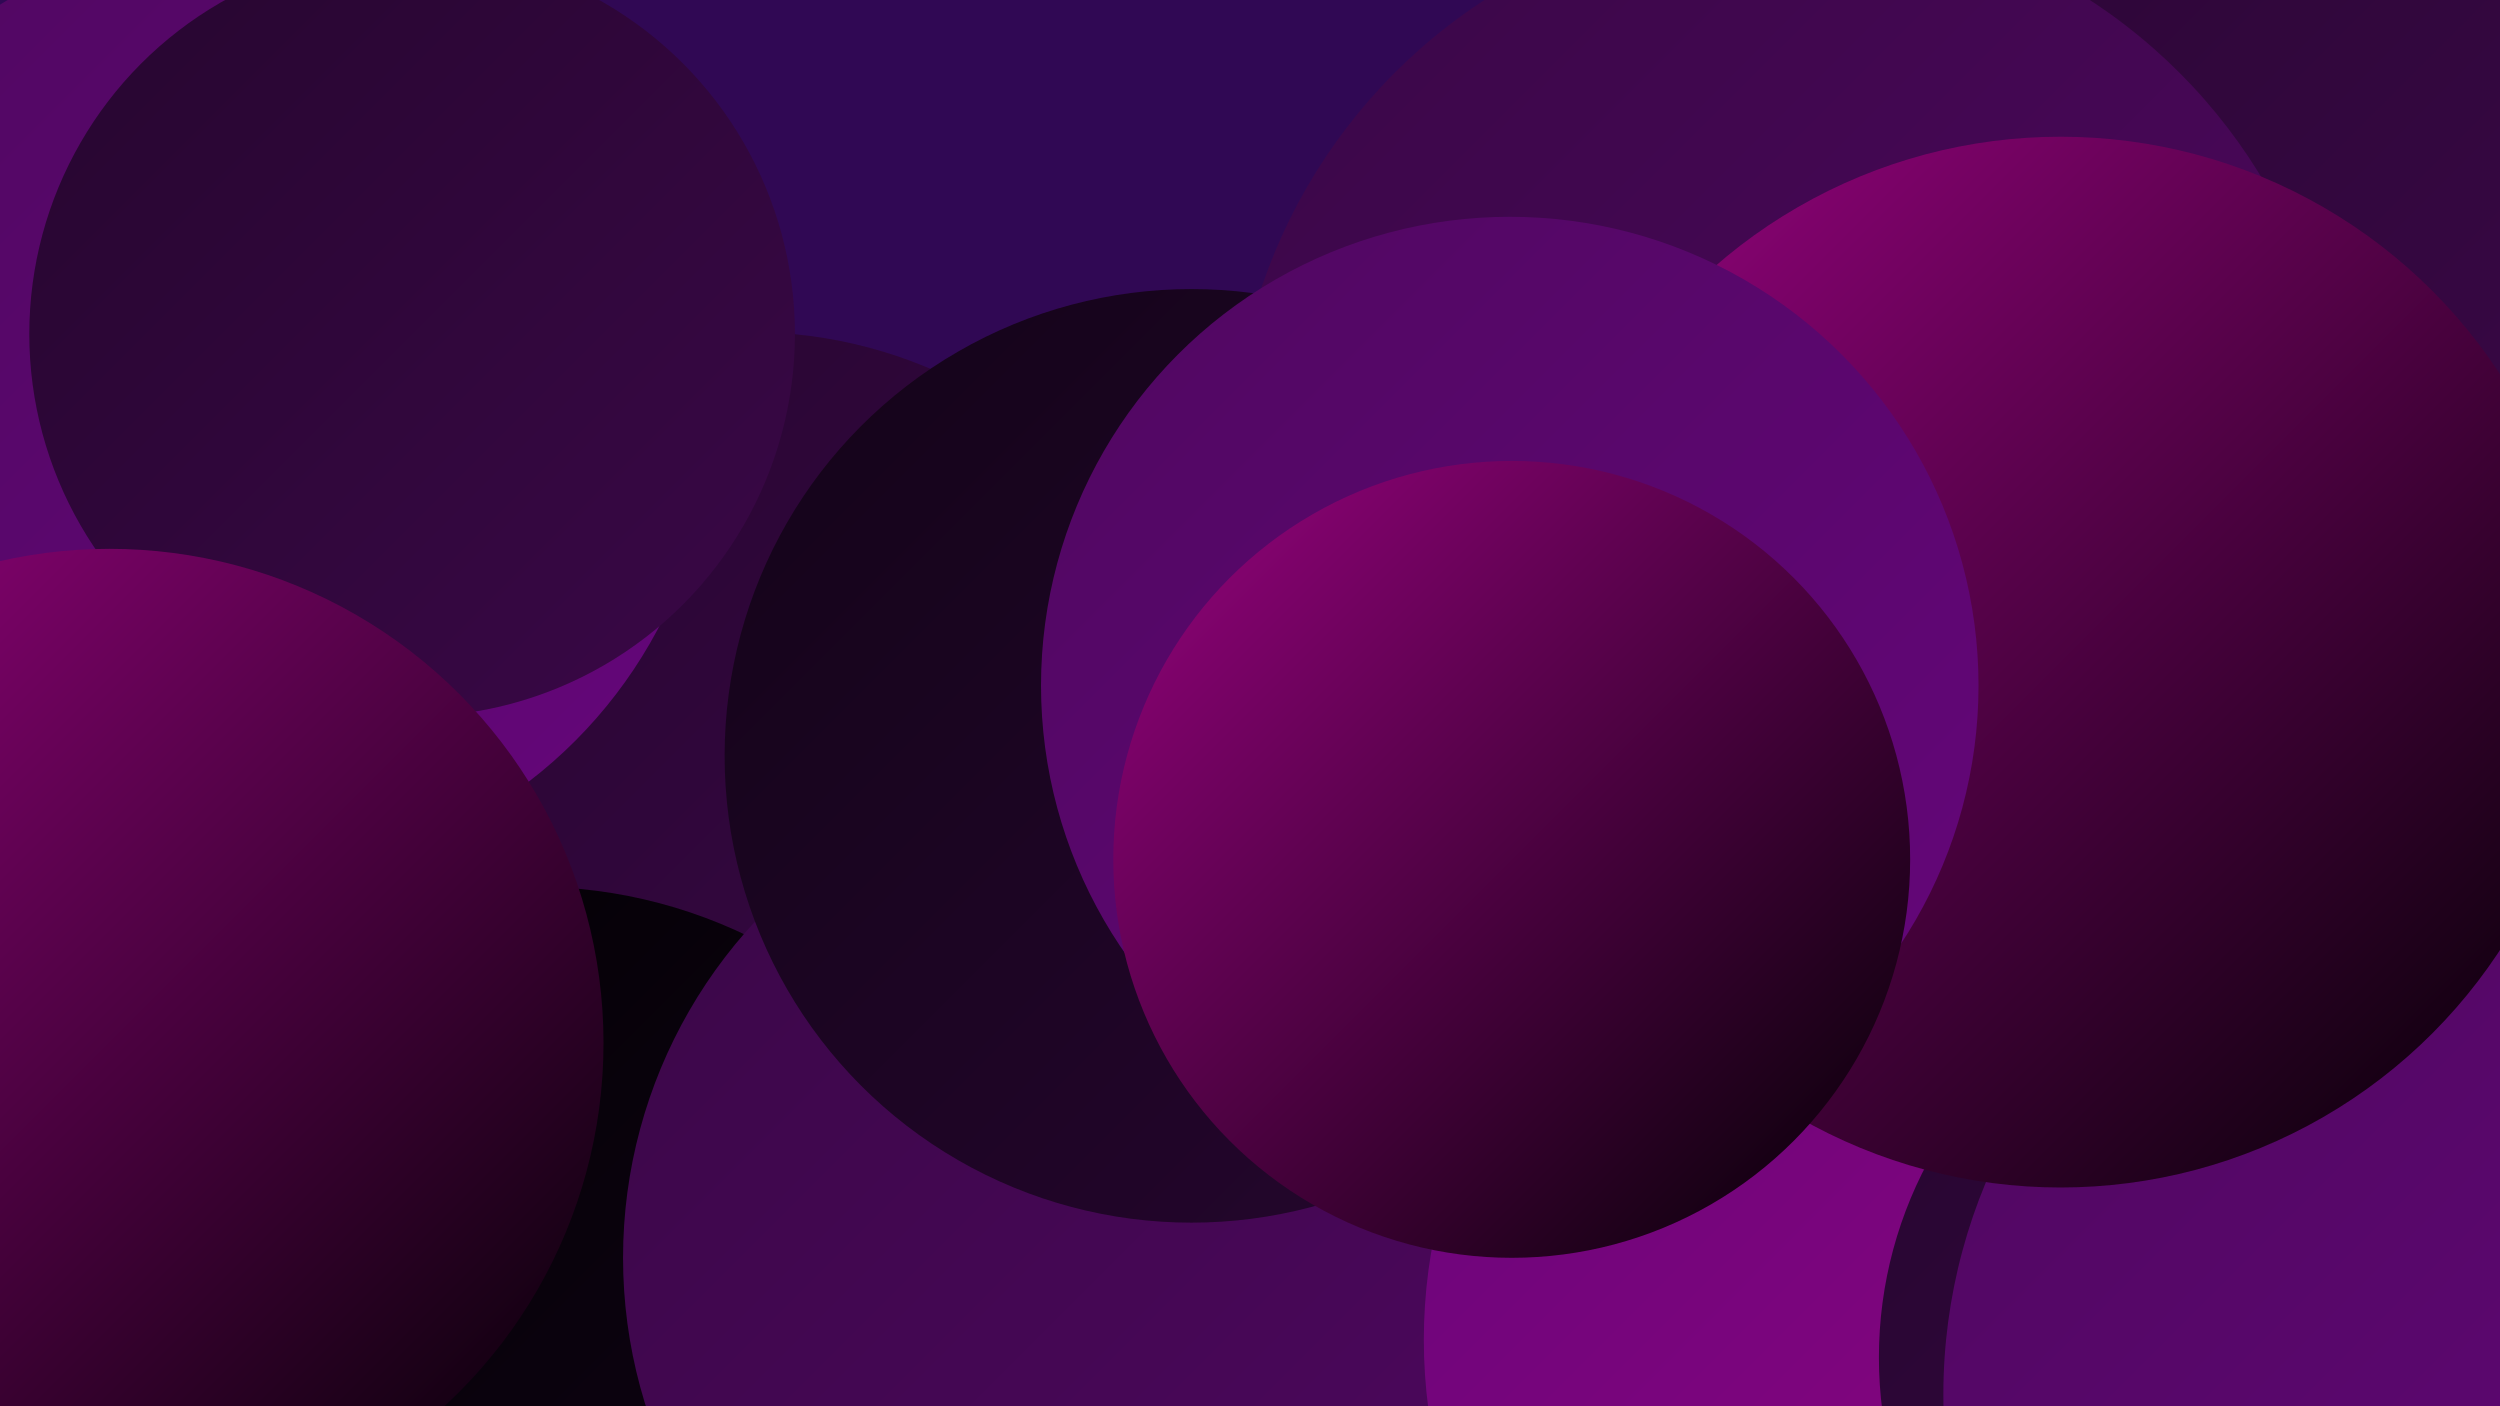 <?xml version="1.0" encoding="UTF-8"?><svg width="1280" height="720" xmlns="http://www.w3.org/2000/svg"><defs><linearGradient id="grad0" x1="0%" y1="0%" x2="100%" y2="100%"><stop offset="0%" style="stop-color:#010002;stop-opacity:1" /><stop offset="100%" style="stop-color:#130418;stop-opacity:1" /></linearGradient><linearGradient id="grad1" x1="0%" y1="0%" x2="100%" y2="100%"><stop offset="0%" style="stop-color:#130418;stop-opacity:1" /><stop offset="100%" style="stop-color:#26062f;stop-opacity:1" /></linearGradient><linearGradient id="grad2" x1="0%" y1="0%" x2="100%" y2="100%"><stop offset="0%" style="stop-color:#26062f;stop-opacity:1" /><stop offset="100%" style="stop-color:#3a0747;stop-opacity:1" /></linearGradient><linearGradient id="grad3" x1="0%" y1="0%" x2="100%" y2="100%"><stop offset="0%" style="stop-color:#3a0747;stop-opacity:1" /><stop offset="100%" style="stop-color:#4f0760;stop-opacity:1" /></linearGradient><linearGradient id="grad4" x1="0%" y1="0%" x2="100%" y2="100%"><stop offset="0%" style="stop-color:#4f0760;stop-opacity:1" /><stop offset="100%" style="stop-color:#66067b;stop-opacity:1" /></linearGradient><linearGradient id="grad5" x1="0%" y1="0%" x2="100%" y2="100%"><stop offset="0%" style="stop-color:#66067b;stop-opacity:1" /><stop offset="100%" style="stop-color:#97037f;stop-opacity:1" /></linearGradient><linearGradient id="grad6" x1="0%" y1="0%" x2="100%" y2="100%"><stop offset="0%" style="stop-color:#97037f;stop-opacity:1" /><stop offset="100%" style="stop-color:#010002;stop-opacity:1" /></linearGradient></defs><rect width="1280" height="720" fill="#300854" /><circle cx="941" cy="508" r="275" fill="url(#grad0)" /><circle cx="931" cy="185" r="215" fill="url(#grad4)" /><circle cx="40" cy="495" r="247" fill="url(#grad5)" /><circle cx="1039" cy="92" r="285" fill="url(#grad2)" /><circle cx="384" cy="406" r="236" fill="url(#grad2)" /><circle cx="124" cy="209" r="241" fill="url(#grad4)" /><circle cx="273" cy="706" r="252" fill="url(#grad0)" /><circle cx="211" cy="171" r="196" fill="url(#grad2)" /><circle cx="1116" cy="512" r="232" fill="url(#grad3)" /><circle cx="572" cy="644" r="253" fill="url(#grad3)" /><circle cx="992" cy="438" r="266" fill="url(#grad3)" /><circle cx="915" cy="238" r="284" fill="url(#grad3)" /><circle cx="56" cy="534" r="253" fill="url(#grad6)" /><circle cx="997" cy="686" r="268" fill="url(#grad5)" /><circle cx="1174" cy="695" r="212" fill="url(#grad2)" /><circle cx="1277" cy="714" r="282" fill="url(#grad4)" /><circle cx="1055" cy="339" r="269" fill="url(#grad6)" /><circle cx="610" cy="387" r="239" fill="url(#grad1)" /><circle cx="773" cy="351" r="240" fill="url(#grad4)" /><circle cx="774" cy="440" r="204" fill="url(#grad6)" /></svg>